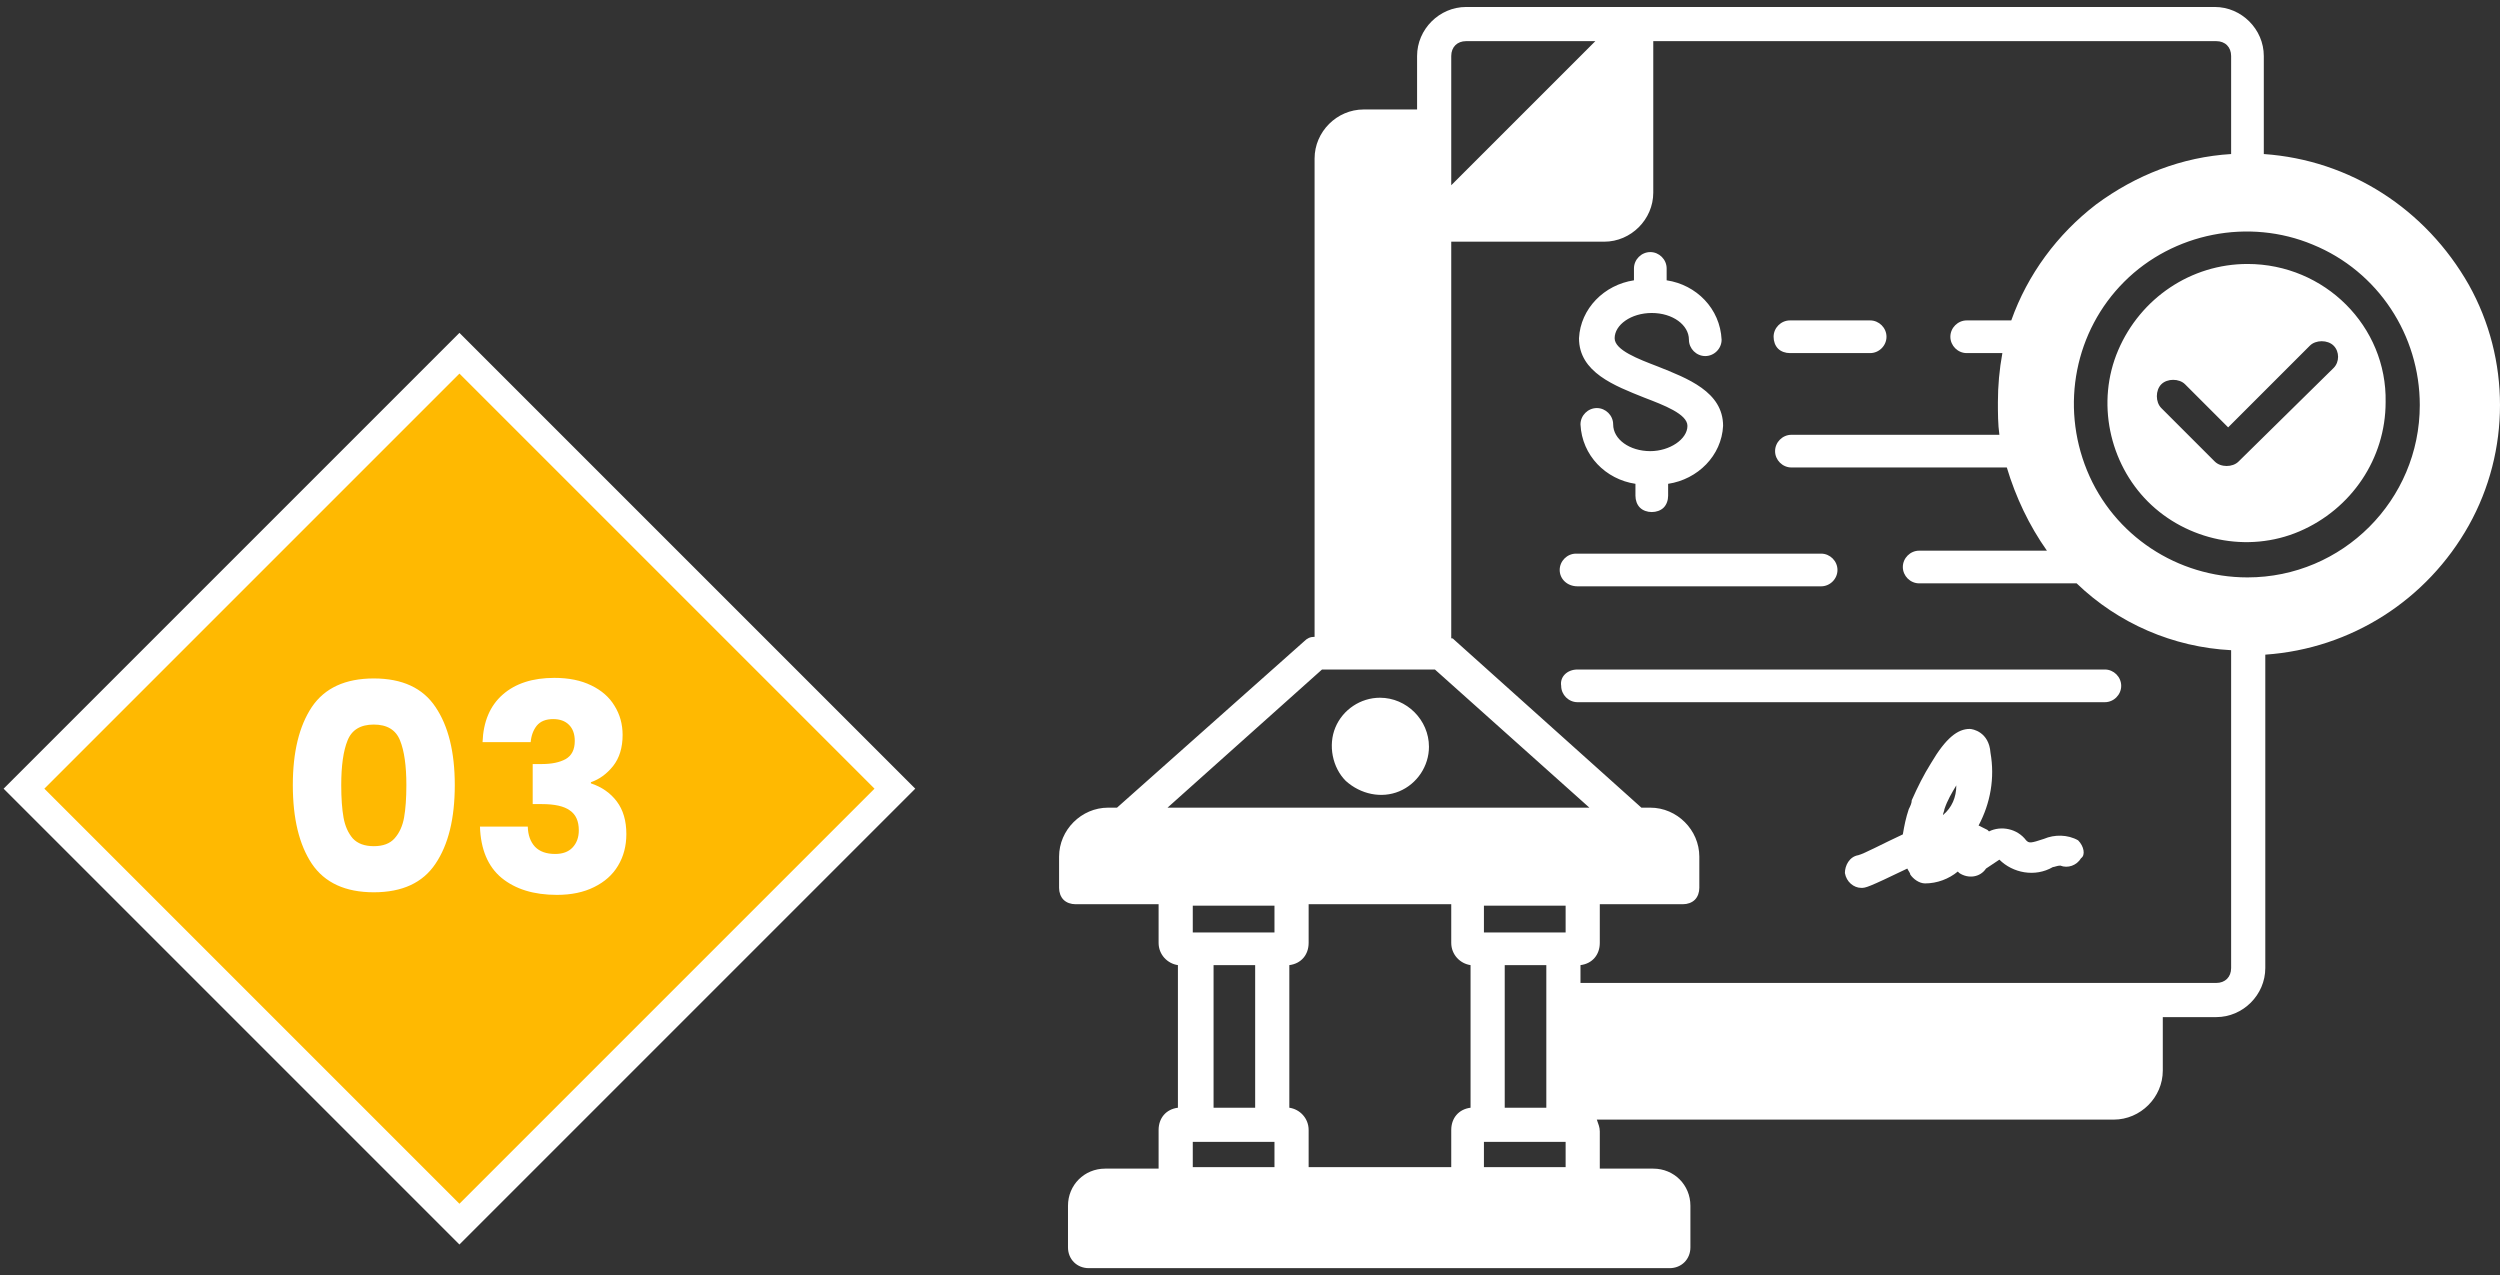 <svg width="347" height="177" viewBox="0 0 347 177" fill="none" xmlns="http://www.w3.org/2000/svg">
<rect x="0" y="0" width="347" height="177" fill="#333333" stroke="none"/>
<path d="M3.328 109.468L63.769 49.028L124.21 109.468L63.769 169.909L3.328 109.468Z" fill="#FFB901" stroke="white" stroke-width="4"/>
<path d="M40.644 108.969C40.644 104.382 41.524 100.769 43.284 98.129C45.07 95.489 47.937 94.169 51.884 94.169C55.83 94.169 58.684 95.489 60.444 98.129C62.23 100.769 63.124 104.382 63.124 108.969C63.124 113.609 62.23 117.249 60.444 119.889C58.684 122.529 55.83 123.849 51.884 123.849C47.937 123.849 45.07 122.529 43.284 119.889C41.524 117.249 40.644 113.609 40.644 108.969ZM56.404 108.969C56.404 106.275 56.11 104.209 55.524 102.769C54.937 101.302 53.724 100.569 51.884 100.569C50.044 100.569 48.83 101.302 48.244 102.769C47.657 104.209 47.364 106.275 47.364 108.969C47.364 110.782 47.47 112.289 47.684 113.489C47.897 114.662 48.324 115.622 48.964 116.369C49.63 117.089 50.604 117.449 51.884 117.449C53.164 117.449 54.124 117.089 54.764 116.369C55.43 115.622 55.87 114.662 56.084 113.489C56.297 112.289 56.404 110.782 56.404 108.969ZM66.978 103.009C67.084 100.155 68.017 97.955 69.778 96.409C71.537 94.862 73.924 94.089 76.938 94.089C78.938 94.089 80.644 94.435 82.058 95.129C83.498 95.822 84.578 96.769 85.297 97.969C86.044 99.169 86.418 100.515 86.418 102.009C86.418 103.769 85.978 105.209 85.097 106.329C84.218 107.422 83.191 108.169 82.017 108.569V108.729C83.537 109.235 84.737 110.075 85.618 111.249C86.498 112.422 86.938 113.929 86.938 115.769C86.938 117.422 86.551 118.889 85.778 120.169C85.031 121.422 83.924 122.409 82.457 123.129C81.017 123.849 79.297 124.209 77.297 124.209C74.097 124.209 71.537 123.422 69.618 121.849C67.724 120.275 66.724 117.902 66.618 114.729H73.257C73.284 115.902 73.618 116.835 74.257 117.529C74.897 118.195 75.831 118.529 77.058 118.529C78.097 118.529 78.897 118.235 79.457 117.649C80.044 117.035 80.338 116.235 80.338 115.249C80.338 113.969 79.924 113.049 79.097 112.489C78.297 111.902 77.004 111.609 75.218 111.609H73.938V106.049H75.218C76.578 106.049 77.671 105.822 78.498 105.369C79.351 104.889 79.778 104.049 79.778 102.849C79.778 101.889 79.511 101.142 78.978 100.609C78.444 100.075 77.711 99.809 76.778 99.809C75.764 99.809 75.004 100.115 74.498 100.729C74.017 101.342 73.737 102.102 73.657 103.009H66.978Z" fill="white"/>
<path d="M314.216 21.381V7.773C314.216 4.062 311.124 0.969 307.412 0.969H203.495C199.784 0.969 196.691 4.062 196.691 7.773V15.196H189.268C185.557 15.196 182.464 18.288 182.464 22V88.391C181.845 88.391 181.433 88.598 181.021 89.01L155.041 112.103H153.804C150.093 112.103 147 115.196 147 118.907V123.237C147 123.855 147.206 124.474 147.619 124.886C148.031 125.299 148.649 125.505 149.268 125.505H160.814V130.866C160.814 132.515 162.052 133.752 163.495 133.958V153.752C161.845 153.958 160.814 155.196 160.814 156.845V162.206H153.392C150.505 162.206 148.237 164.474 148.237 167.36V173.134C148.237 174.783 149.474 176.02 151.124 176.02H231.742C233.392 176.02 234.629 174.783 234.629 173.134V167.36C234.629 164.474 232.361 162.206 229.474 162.206H222.052V157.051C222.052 156.433 221.845 156.02 221.639 155.402H293.392C297.103 155.402 300.196 152.309 300.196 148.598V141.175H307.619C311.33 141.175 314.423 138.082 314.423 134.371V90.866C326.381 90.041 336.897 83.237 342.67 72.927C348.443 62.618 348.443 49.835 342.67 39.526C336.691 29.01 326.175 22.206 314.216 21.381ZM201.433 7.773C201.433 6.536 202.258 5.711 203.495 5.711H221.433L201.433 25.711V7.773ZM162.052 112.103L183.495 92.927H199.165L220.608 112.103H162.052ZM176.897 162H165.557V158.495H176.897V162ZM168.443 153.752V133.958H174.216V153.752H168.443ZM176.897 129.422H165.557V125.711H176.897V129.422ZM204.113 153.752C202.464 153.958 201.433 155.196 201.433 156.845V162H181.639V156.845C181.639 155.196 180.402 153.958 178.959 153.752V133.958C180.608 133.752 181.639 132.515 181.639 130.866V125.505H201.433V130.866C201.433 132.515 202.67 133.752 204.113 133.958V153.752ZM217.309 162H205.969V158.495H217.309V162ZM208.856 153.752V133.958H214.629V153.752H208.856ZM217.309 129.422H205.969V125.711H217.309V129.422ZM309.68 134.371C309.68 135.608 308.856 136.433 307.619 136.433H219.371V133.958C221.021 133.752 222.052 132.515 222.052 130.866V125.505H233.598C234.216 125.505 234.835 125.299 235.247 124.886C235.66 124.474 235.866 123.855 235.866 123.237V118.907C235.866 115.196 232.773 112.103 229.062 112.103H227.825L201.845 88.804C201.639 88.598 201.639 88.598 201.433 88.598V33.546H222.67C226.381 33.546 229.474 30.453 229.474 26.742V5.711H307.619C308.856 5.711 309.68 6.536 309.68 7.773V21.381C302.876 21.794 296.485 24.268 290.918 28.391C285.557 32.515 281.433 38.082 279.165 44.474H272.979C271.742 44.474 270.711 45.505 270.711 46.742C270.711 47.979 271.742 49.01 272.979 49.01H277.928C277.515 51.278 277.309 53.546 277.309 55.814C277.309 57.257 277.309 58.907 277.515 60.35H248.649C247.412 60.35 246.381 61.381 246.381 62.618C246.381 63.855 247.412 64.886 248.649 64.886H278.546C279.783 69.01 281.639 72.927 284.113 76.433H266.381C265.144 76.433 264.113 77.464 264.113 78.701C264.113 79.938 265.144 80.969 266.381 80.969H288.237C294.01 86.536 301.639 89.835 309.68 90.247V134.371ZM311.948 80.144C302.258 80.144 293.392 74.371 289.68 65.299C285.969 56.227 288.031 45.917 294.835 39.113C301.639 32.309 312.155 30.247 321.021 33.958C330.093 37.67 335.866 46.536 335.866 56.227C335.866 69.422 325.144 80.144 311.948 80.144ZM246.175 46.742C246.175 45.505 247.206 44.474 248.443 44.474H259.577C260.814 44.474 261.845 45.505 261.845 46.742C261.845 47.979 260.814 49.01 259.577 49.01H248.443C247.825 49.01 247.206 48.804 246.794 48.391C246.381 47.979 246.175 47.361 246.175 46.742ZM216.485 79.113C216.485 77.876 217.515 76.845 218.753 76.845H252.773C254.01 76.845 255.041 77.876 255.041 79.113C255.041 80.35 254.01 81.381 252.773 81.381H218.959C217.515 81.381 216.485 80.35 216.485 79.113ZM218.959 92.927H292.155C293.392 92.927 294.423 93.958 294.423 95.195C294.423 96.433 293.392 97.464 292.155 97.464H218.959C217.722 97.464 216.691 96.433 216.691 95.195C216.485 93.958 217.515 92.927 218.959 92.927ZM288.443 116.639C287 115.814 285.144 115.814 283.701 116.433C281.845 117.051 281.639 117.051 281.227 116.639C279.99 114.989 277.722 114.577 276.072 115.402L275.866 115.196C275.454 114.989 275.041 114.783 274.629 114.577C276.278 111.484 276.897 107.979 276.278 104.474C276.072 101.587 273.804 101.175 273.392 101.175C271.742 101.175 270.093 102.412 268.031 105.917C267 107.567 266.175 109.216 265.351 111.072C265.351 111.484 265.144 111.897 264.938 112.309C264.526 113.546 264.32 114.577 264.113 115.814C261.433 117.051 258.753 118.495 257.928 118.701C256.691 118.907 256.072 120.144 256.072 121.175C256.278 122.412 257.309 123.237 258.34 123.237C258.959 123.237 259.165 123.237 264.732 120.556C264.938 120.969 265.144 121.175 265.144 121.381C265.557 122 266.381 122.618 267.206 122.618C268.856 122.618 270.505 122 271.742 120.969L271.948 121.175C273.186 122 274.835 121.793 275.66 120.556C276.278 120.144 276.897 119.732 277.515 119.319C279.371 121.175 282.464 121.793 284.938 120.35C285.144 120.35 285.557 120.144 285.969 120.144C287 120.556 288.237 120.144 288.856 119.113C289.474 118.701 289.268 117.464 288.443 116.639ZM269.68 113.134C269.68 112.928 269.887 112.515 269.887 112.309C270.299 111.072 270.918 110.041 271.536 109.01C271.536 110.659 270.918 112.103 269.68 113.134ZM311.948 36.639C304.113 36.639 297.103 41.381 294.01 48.598C290.918 55.814 292.773 64.268 298.134 69.629C303.495 74.989 311.948 76.845 319.165 73.752C326.381 70.659 331.124 63.649 331.124 55.814C331.33 45.299 322.67 36.639 311.948 36.639ZM323.907 51.072L310.711 64.061C309.887 64.886 308.237 64.886 307.412 64.061L299.99 56.639C299.165 55.814 299.165 54.165 299.99 53.34C300.814 52.515 302.464 52.515 303.289 53.34L309.268 59.319L320.608 47.979C321.433 47.154 323.082 47.154 323.907 47.979C324.732 48.804 324.732 50.247 323.907 51.072ZM198.34 103.649C198.34 106.33 196.691 108.804 194.216 109.835C191.742 110.866 188.856 110.247 186.794 108.391C184.938 106.536 184.32 103.443 185.351 100.969C186.381 98.495 188.856 96.845 191.536 96.845C195.247 96.845 198.34 99.938 198.34 103.649ZM234.216 59.113C234.216 57.464 230.918 56.227 228.237 55.196C224.113 53.546 219.165 51.69 219.165 46.948C219.371 42.824 222.67 39.525 226.794 38.907V37.257C226.794 36.02 227.825 34.989 229.062 34.989C230.299 34.989 231.33 36.02 231.33 37.257V38.907C235.454 39.525 238.753 42.824 238.959 47.154C238.959 48.391 237.928 49.422 236.691 49.422C235.454 49.422 234.423 48.391 234.423 47.154C234.423 45.093 232.155 43.443 229.268 43.443C226.381 43.443 224.113 45.093 224.113 46.948C224.113 48.598 227.412 49.835 230.093 50.866C234.216 52.515 239.165 54.371 239.165 59.113C238.959 63.237 235.66 66.536 231.536 67.154V68.804C231.536 69.422 231.33 70.041 230.918 70.453C230.505 70.866 229.887 71.072 229.268 71.072C228.649 71.072 228.031 70.866 227.619 70.453C227.206 70.041 227 69.422 227 68.804V67.154C222.876 66.536 219.577 63.237 219.371 58.907C219.371 57.67 220.402 56.639 221.639 56.639C222.876 56.639 223.907 57.67 223.907 58.907C223.907 60.969 226.175 62.618 229.062 62.618C231.742 62.618 234.216 60.969 234.216 59.113Z" fill="white"/>
</svg>
